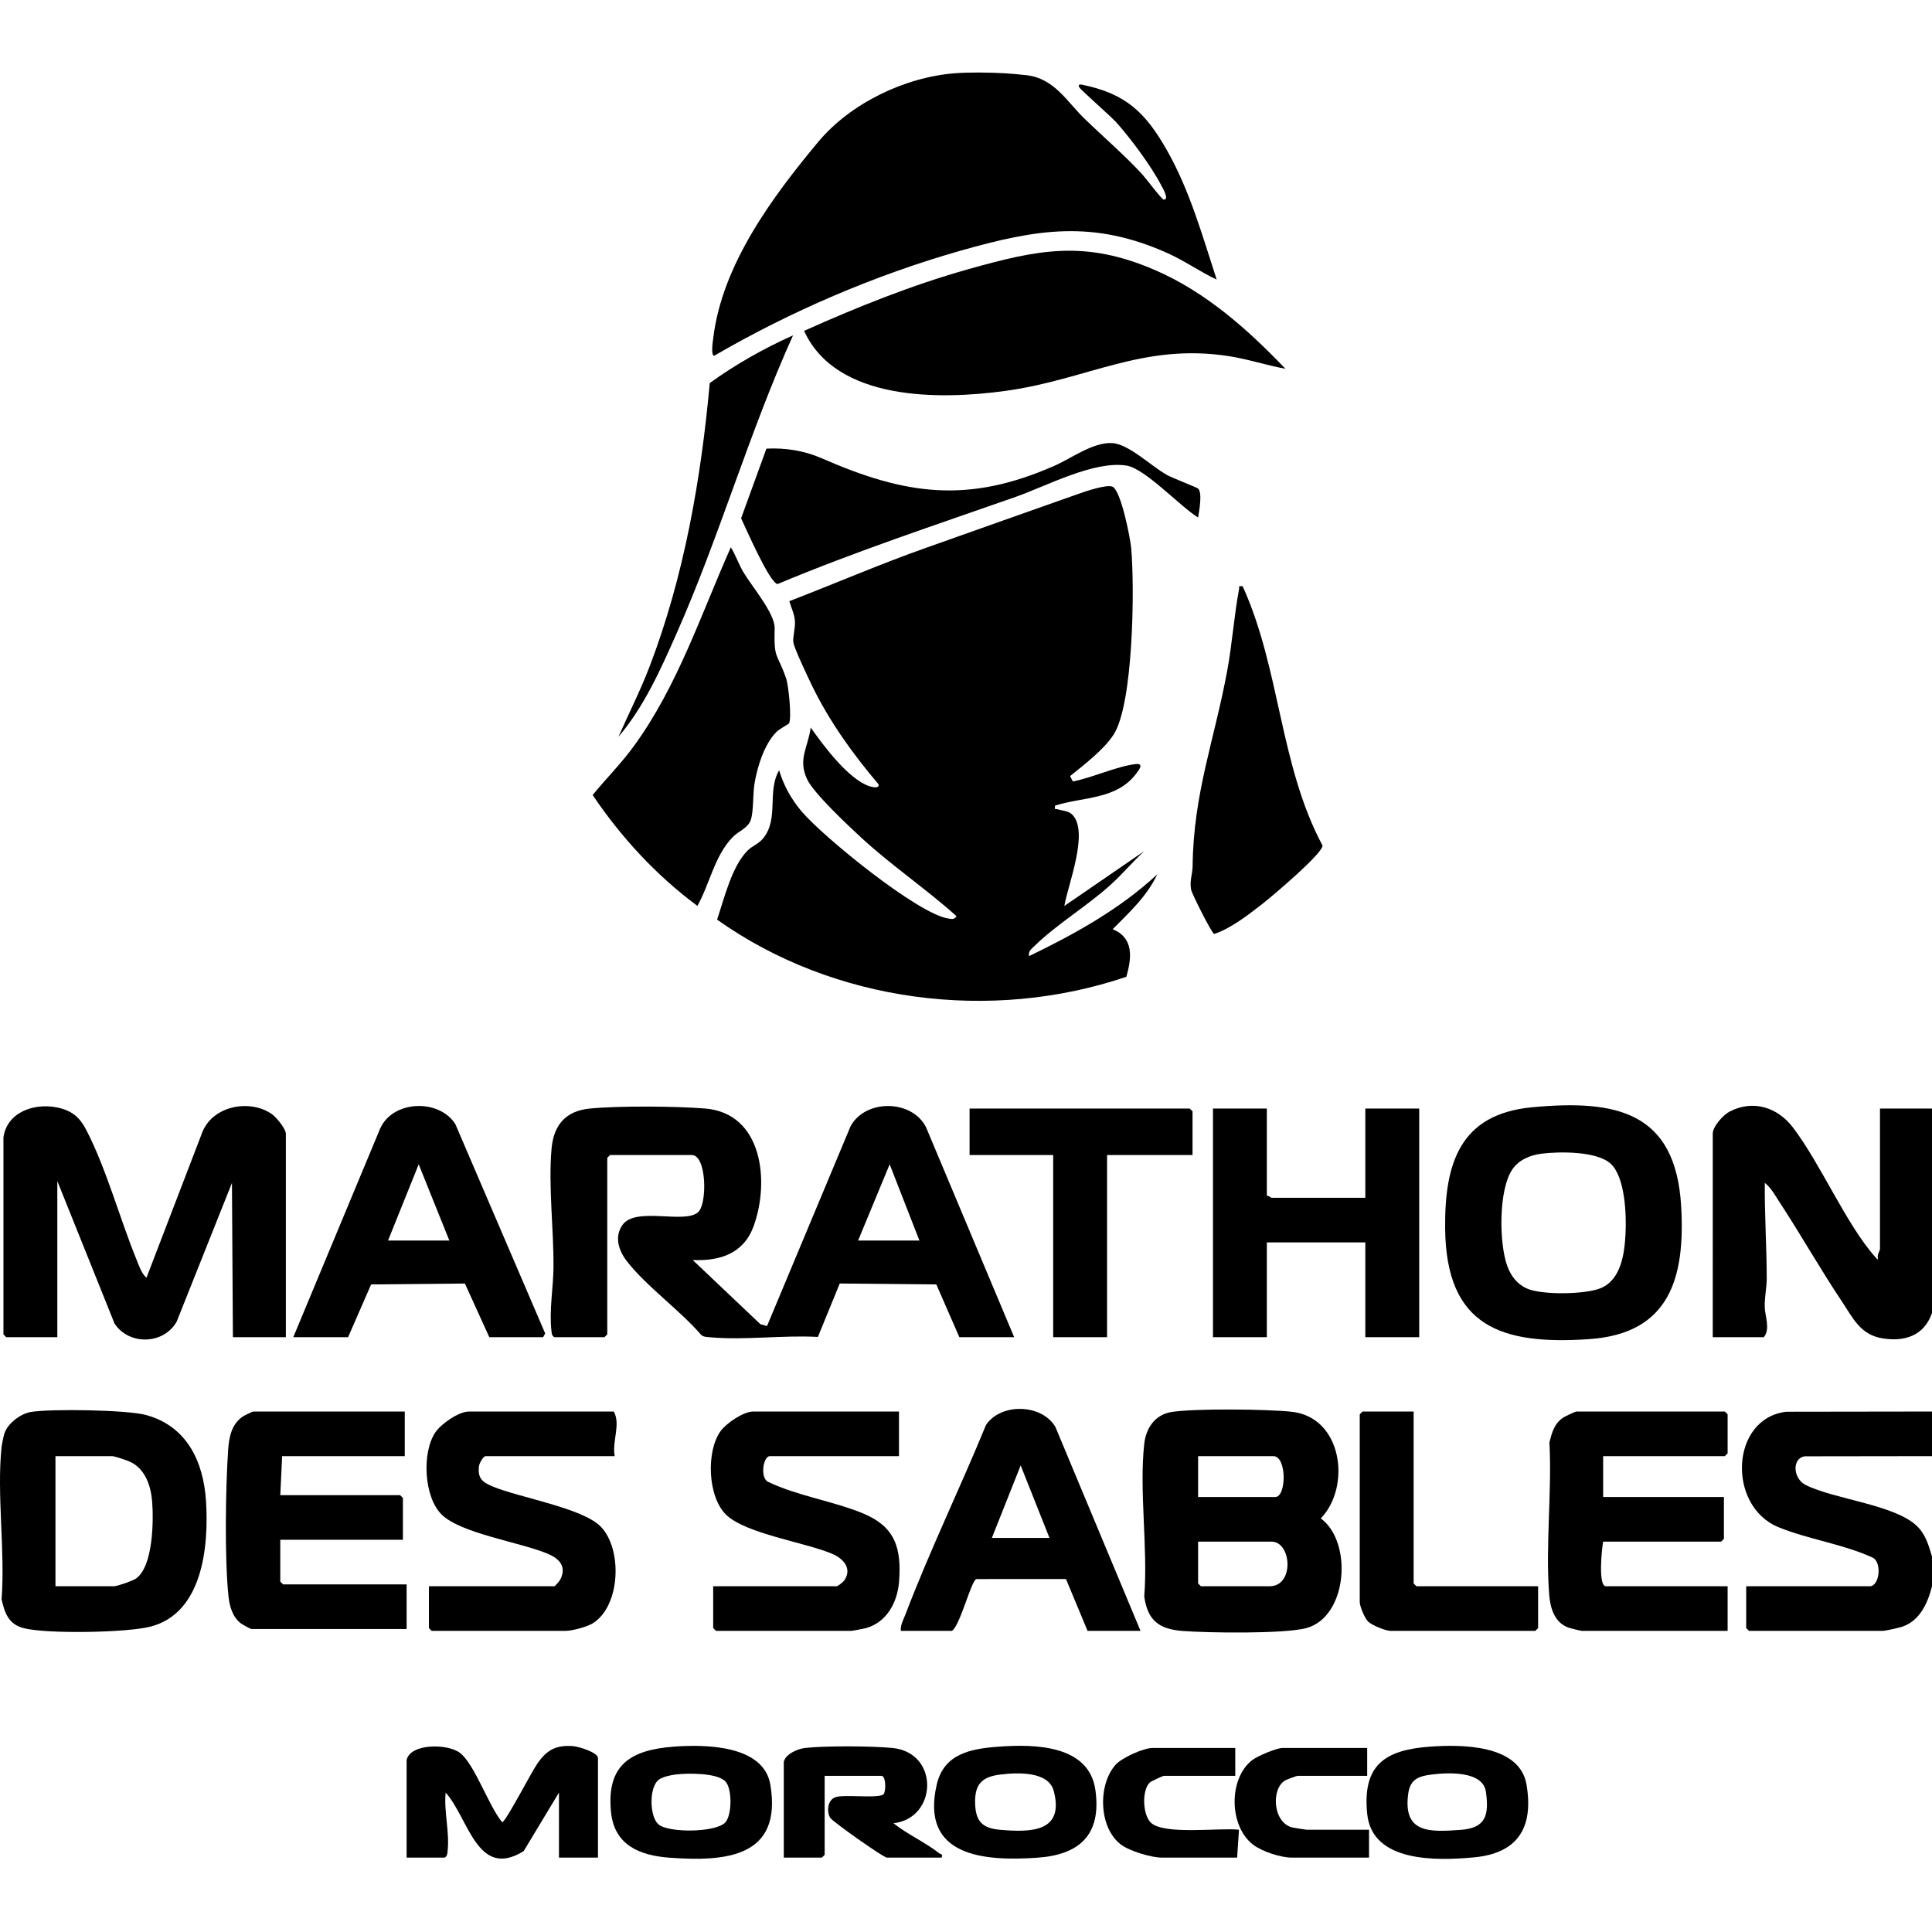 <svg xml:space="preserve" style="enable-background:new 0 0 1417.323 1417.323;" viewBox="0 0 1417.323 1417.323" y="0px" x="0px" xmlns:xlink="http://www.w3.org/1999/xlink" xmlns="http://www.w3.org/2000/svg" id="Calque_1" version="1.1">
<g>
	<path d="M737.184,53.747c4.243,0.24,11.021,0.881,15.648,1.389c20.591,2.261,29.725,19.297,42.916,32.062
		c14.021,13.569,29.024,26.403,42.334,40.826c2.368,2.567,14.191,18.368,15.638,18.417c4.523,0.152-1.251-9.334-1.813-10.431
		c-7.071-13.805-22.483-34.492-32.908-46.165c-4.084-4.573-26.481-24.071-27.284-25.89c-0.779-1.765,0.072-2.231,1.855-1.87
		c32.24,6.525,46.572,20.178,62.428,48.016c16.779,29.457,26.111,62.924,36.561,94.993c-12.33-5.762-23.417-13.721-35.877-19.319
		c-55.019-24.717-96.302-17.71-152.208-1.806c-62.376,17.745-124.683,44.487-180.572,77.042c-2.566-0.479-0.953-10.556-0.67-12.918
		c6.438-53.817,43.281-103.508,76.952-143.911c23.646-28.373,63.454-47.538,100.198-50.435
		C711.017,52.909,726.422,53.138,737.184,53.747z"></path>
	<path d="M1417.323,963.237c-5.817,16.709-20.195,21.393-36.874,18.482c-15.75-2.749-21.134-14.84-29.116-26.779
		c-15.911-23.798-30.055-48.914-45.748-72.863c-3.161-4.823-6.312-10.782-10.919-14.289c-0.231,23.47,1.417,46.793,1.414,70.288
		c-0.001,6.502-1.582,13.148-1.482,20.447c0.093,6.72,4.335,16.416-0.628,22.44h-37.483V831.654c0-5.211,7.638-13.773,12.404-16.226
		c17.389-8.948,35.264-3.015,46.521,11.82c20.516,27.038,38.995,71.019,60.389,95.033c0.541,0.608,1.542,1.966,1.981,1.413
		c-1.166-2.558,1.376-6.265,1.376-7.5V813.246h38.164V963.237z"></path>
	<path d="M1.162,1173.224c2.727-35.672-3.653-76.794,0-111.811c0.167-1.596,1.498-7.991,1.995-9.6
		c2.307-7.467,11.852-14.711,19.455-15.983c14.594-2.443,70.457-1.575,84.393,2.193c30.199,8.164,42.348,34.334,44.153,63.55
		c2.036,32.947-2.46,81.764-40.675,91.705c-17.281,4.495-76.087,5.513-93.042,1.159C6.29,1191.573,3.44,1183.429,1.162,1173.224z
		 M40.689,1163.68h42.935c2.389,0,13.827-3.99,16.161-5.649c12.593-8.95,12.932-42.351,11.83-56.441
		c-0.888-11.355-4.95-23.818-15.894-29.097c-2.277-1.098-11.603-4.261-13.459-4.261H40.689V1163.68z"></path>
	<path d="M1417.323,1035.506v32.725l-93.289,0.128c-9.498,1.312-8.87,16.238,0.594,21.017c20.773,10.49,65.446,14.429,81.641,30.137
		c6.533,6.337,8.494,13.985,11.053,22.35v21.817c-3.071,12.176-8.768,25.089-21.545,29.58c-2.413,0.848-12.603,3.146-14.575,3.146
		h-98.136l-2.044-2.045v-30.68h90.64c7.277,0,9.104-17.916,1.978-21.069c-21.597-9.931-47.352-13.389-69.029-22.301
		c-37.726-15.51-35.277-79.875,5.862-84.657L1417.323,1035.506z"></path>
	<path d="M785.022,569.355l2.043,3.939c14.221-2.767,31.945-11.036,45.829-12.741c6.656-0.817,2.818,4.143,0.406,7.279
		c-14.574,18.943-38.428,16.565-59.311,23.174c-0.409,3.572,0.047,2.153,1.996,2.734c3.677,1.096,7.972,1.014,10.888,4.125
		c12.062,12.875-3.416,51.139-6.059,66.752l58.589-40.231c-8.443,7.859-15.984,16.815-24.508,24.57
		c-17.114,15.569-40.164,29.429-55.918,44.963c-2.258,2.226-4.748,3.74-4.066,7.509c33.498-16.187,66.698-34.554,94.026-59.989
		c-7.371,15.875-20.544,28.016-32.673,40.225c15.612,6.33,14.009,20.986,10.035,34.91c-99.368,33.678-214.621,18.887-300.241-41.945
		c5.215-15.385,10.758-39.162,22.491-50.775c3.425-3.39,8.078-4.78,11.444-9.004c11.56-14.504,2.566-34.277,11.585-49.784
		c3.333,11.168,8.853,21.13,16.34,30.028c15.586,18.523,85.698,75.724,108.014,78.782c2.701,0.37,3.999,0.849,5.785-1.757
		c-22.277-20.005-47.367-36.921-69.505-57.25c-9.53-8.751-35.199-32.82-40.057-43.104c-7.023-14.868,0.553-23.069,2.587-38.04
		c9.293,13.163,27.376,37.615,42.883,43.003c1.824,0.634,7.875,2.104,6.853-1.393c-18.873-22.256-36.073-46.136-48.854-72.489
		c-2.767-5.705-12.827-26.851-13.604-31.508c-0.616-3.696,1.584-10.502,1.119-16.012c-0.442-5.247-2.718-9.431-4.065-14.31
		c33.512-12.936,66.621-27.246,100.522-39.22c37.231-13.151,74.579-26.523,111.747-39.562c4.979-1.747,20.839-7.211,24.909-5.137
		c6.18,3.15,12.898,37.412,13.597,45.058c2.582,28.221,1.702,114.529-13.014,136.937
		C809.483,550.286,795.411,560.873,785.022,569.355z"></path>
	<path d="M406.655,980.963c-1.945-1.197-1.881-2.719-2.114-4.703c-1.746-14.884,1.371-31.657,1.497-46.365
		c0.243-28.224-3.866-59.834-1.406-87.311c1.544-17.254,10.321-27.582,27.933-29.325c21.338-2.111,62.898-1.765,84.542-0.062
		c42.559,3.348,47.602,53.849,35.763,86.327c-7.34,20.136-24.649,25.678-44.665,24.845l49.675,47.116l4.824,1.299l61.309-146.624
		c11.06-20.06,44.896-19.603,55.293,0.677l64.692,154.127H703.79l-16.895-38.7l-70.865-0.68l-16.011,39.198
		c-25.354-1.442-53.981,2.542-78.937,0.247c-2.326-0.214-4.584-0.106-6.578-1.601c-15.615-18.22-40.432-35.811-54.726-54.336
		c-5.953-7.714-9.201-17.795-3.167-26.415c9.733-13.903,46.233-0.23,55.763-9.665c6.507-6.441,6.047-41.676-4.858-41.676h-59.972
		l-2.045,2.045v129.538l-2.044,2.045H406.655z M674.486,910.059l-21.823-55.904l-23.156,55.904H674.486z"></path>
	<path d="M2.525,834.381c3.036-21.554,29.473-27.146,46.871-19.619c6.917,2.992,10.693,8.034,14.077,14.552
		c14.333,27.604,24.494,64.835,36.528,94.358c1.776,4.358,3.939,10.95,7.46,13.656l40.652-105.927
		c7.28-20.076,34.858-25.552,51.375-14.074c3.088,2.146,10.213,10.797,10.213,14.327v149.309h-38.846l-0.695-113.168l-40.59,101.865
		c-9.675,16.843-34.918,17.391-45.532,1.343L42.052,866.425v114.539H4.569l-2.045-2.045V834.381z"></path>
	<path d="M942.997,270.538c-14.019-2.587-27.655-7.147-41.786-9.316c-63.137-9.691-103.592,17.28-163.511,25.528
		c-48.223,6.638-124.151,7.67-147.826-44.023c38.865-17.418,78.945-33.53,120.053-45.122c51.745-14.592,85.85-21.69,137.215,0.442
		C884.434,214.115,915.282,241.578,942.997,270.538z"></path>
	<path d="M859.502,1035.835c17.093-2.673,70.181-2.103,88.096-0.158c37.178,4.035,43.838,54.772,21.355,78.233
		c23.662,17.441,19.627,72.585-10.882,80.53c-16.387,4.267-72.125,3.485-90.768,2.015c-17.188-1.355-25.423-7.782-27.877-25.291
		c2.802-35.548-3.805-76.968-0.024-111.804C840.681,1047.567,847.384,1037.729,859.502,1035.835z M878.936,1098.229h56.565
		c8.38,0,8.586-29.998-1.363-29.998h-55.202V1098.229z M878.936,1130.954v30.68l2.044,2.045h50.431
		c18.326,0,16.155-32.725,1.363-32.725H878.936z"></path>
	<path d="M578.792,530.718c-0.284,0.487-7.113,4.102-9.314,6.352c-8.77,8.964-13.8,25.085-15.897,37.275
		c-1.417,8.235-0.643,20.845-2.817,27.18c-2.108,6.143-8.775,7.958-13.289,12.614c-13.367,13.787-16.741,34.15-25.854,50.436
		c-30.165-22.363-55.862-50.204-76.849-81.338c9.938-12.164,21.075-23.278,30.344-36.032
		c32.064-44.125,49.125-96.485,71.025-145.724c3.571,5.756,5.699,12.269,9.125,18.115c5.979,10.203,23.275,30.379,23.016,41.173
		c-0.56,23.402,1.471,17.26,8.323,36.559C578.527,502.738,580.962,526.993,578.792,530.718z"></path>
	<path d="M1124.004,812.291c61.516-5.767,105.238,3.033,109.301,72.555c3.068,52.513-8.382,93.482-67.4,97.537
		c-64.552,4.435-105.038-9.203-105.744-81.131C1059.693,853.585,1070.868,817.273,1124.004,812.291z M1130.795,846.357
		c-8.195,1.033-16.473,4.448-21.281,11.436c-10.272,14.93-9.904,54.757-3.618,71.335c2.707,7.137,6.971,12.735,13.977,16.016
		c10.793,5.053,43.78,4.57,54.837-0.311c14.587-6.438,16.999-25.167,17.773-39.489c0.747-13.827-0.187-42.067-11.048-51.785
		C1171.209,844.407,1143.915,844.703,1130.795,846.357z"></path>
	<path d="M929.367,813.246v64.087c1.338-0.443,2.957,1.364,3.408,1.364h68.832v-65.451h39.527v167.717h-39.527v-69.541h-72.239
		v69.541H889.84V813.246H929.367z"></path>
	<path d="M1176.071,1068.231v29.998h88.595v30.68l-2.045,2.045h-86.551c-0.984,5.152-3.844,32.725,2.044,32.725h89.277v32.725
		h-106.996c-0.698,0-8.605-1.941-9.865-2.403c-10.183-3.741-13.267-14.318-14.037-24.137c-2.813-35.876,2.104-75.471,0.165-111.745
		c1.921-7.428,3.565-13.888,10.327-18.303c1.192-0.778,8.715-4.311,9.321-4.311h109.04l2.044,2.045v28.635l-2.044,2.045H1176.071z"></path>
	<path d="M296.933,1035.506v32.725h-89.958l-1.363,28.635h87.914l2.044,2.045v30.68h-89.958v30.68l2.045,2.045h90.64v32.725H184.486
		c-0.859,0-6.813-3.365-7.984-4.285c-5.971-4.692-8.115-12.432-8.887-19.744c-2.898-27.449-2.162-79.524-0.229-107.616
		c0.646-9.387,2.615-18.942,11.026-24.422c1.068-0.696,6.873-3.468,7.437-3.468H296.933z"></path>
	<path d="M358.95,980.963l-17.901-39.361l-68.792,0.661l-16.895,38.7h-40.209l63.528-152.57
		c8.985-21.345,43.223-22.639,55.322-3.825l65.936,153.614l-1.461,2.781H358.95z M329.646,910.059l-22.49-55.919l-22.49,55.919
		H329.646z"></path>
	<path d="M450.953,1068.231h-94.729c-1.654,0-4.624,5.219-4.868,7.455c-0.967,8.862,2.499,11.627,9.929,14.753
		c19.407,8.164,66.156,15.758,79.493,29.559c15.848,16.399,14.566,57.818-5.719,70.733c-4.344,2.766-15.325,5.674-20.226,5.674
		h-98.136l-2.045-2.045v-30.68h92.003c0.597,0,3.884-3.927,4.453-5.081c4.664-9.454-0.788-15.187-9.253-18.752
		c-19.936-8.397-63.354-14.78-77.709-28.617c-13.288-12.809-14.802-45.987-4.637-60.639c4.261-6.143,17.022-15.085,24.448-15.085
		h106.314C455.545,1044.833,448.833,1057.571,450.953,1068.231z"></path>
	<path d="M659.493,1035.506v32.725h-94.729c-4.961,0-7.355,16.215-1.178,18.905c21.724,10.39,47.688,14.048,69.574,23.12
		c23.623,9.792,28.265,25.484,26.392,50.074c-1.147,15.056-9.09,29.995-24.507,34.116c-1.291,0.345-9.668,1.96-10.308,1.96h-99.499
		l-2.044-2.045v-30.68h90.64c0.76,0,4.704-3.088,5.424-4.116c6.226-8.901-0.639-16.254-8.861-19.717
		c-20.131-8.479-63.221-14.652-77.709-28.617c-13.56-13.07-14.775-46.614-4.036-61.401c4.214-5.803,16.765-14.323,23.847-14.323
		H659.493z"></path>
	<path d="M836.683,1196.405h-38.846l-15.83-38.016l-65.769,0.019c-3.876,1.325-11.819,34.054-17.901,37.997h-37.483
		c-0.412-4.385,1.941-8.25,3.453-12.226c17.684-46.477,40.072-92.605,58.979-138.713c10.665-16.353,40.904-15.804,50.965,1.362
		L836.683,1196.405z M769.896,1128.227l-21.126-53.193l-21.127,53.193H769.896z"></path>
	<path d="M911.627,430.093c27.668,60.879,26.969,131.015,58.603,190.254c-0.143,6.089-37.411,37.526-44.307,42.871
		c-10.409,8.068-22.949,17.883-35.177,21.948c-1.79-0.377-16.351-29.464-16.93-32.457c-1.291-6.678,1.033-11.236,1.096-17.342
		c0.548-53.368,16.095-92.799,25.435-143.635c3.619-19.698,4.963-39.928,8.624-59.573
		C909.382,429.956,908.037,429.777,911.627,430.093z"></path>
	<path d="M878.922,379.635c-12.908-7.824-38.841-35.957-52.545-38.095c-23.989-3.742-58.781,15.096-81.673,23.121
		c-58.442,20.49-117.155,39.881-174.323,63.815c-6.04-1.211-23.169-40.908-26.708-48.245l18.58-51.11
		c13.829-0.714,27.814,1.485,40.509,7.047c61.468,26.929,107.195,33.556,170.782,5.529c12.722-5.608,28.108-17.244,42.057-16.676
		c12.365,0.503,28.903,17.017,40.612,23.487c4.074,2.252,21.881,9.078,22.769,9.948C882.18,361.589,879.738,374.92,878.922,379.635z"></path>
	<polygon points="874.847,847.335 812.149,847.335 812.149,980.963 772.622,980.963 772.622,847.335 711.287,847.335 
		711.287,813.246 872.803,813.246 874.847,815.292"></polygon>
	<path d="M1037.045,1035.506v126.129l2.045,2.045h89.277v30.68l-2.045,2.045h-106.314c-3.477,0-13.638-4.125-16.358-6.816
		c-2.495-2.469-6.132-11.17-6.132-14.319v-137.719l2.044-2.045H1037.045z"></path>
	<path d="M298.296,1291.172c2.603-12.234,29.997-12.239,39.161-5.236c10.771,8.232,21.271,39.548,31.027,50.909
		c3.312-1.727,21.348-36.949,26.021-43.51c6.853-9.623,13.322-13.226,25.752-12.392c3.976,0.267,18.428,4.554,18.428,8.865v72.95
		h-28.623v-47.724l-25.89,42.959c-34.088,21.169-40.42-24.348-57.24-42.958c-1.381,14.064,3.05,29.124,1.419,43.021
		c-0.233,1.984-0.168,3.506-2.114,4.703h-27.942V1291.172z"></path>
	<path d="M574.986,1292.536c1.25-5.802,10.248-9.623,15.67-10.231c14.714-1.65,49.157-1.462,64.053,0.017
		c34.76,3.451,32.921,51.781,0.701,55.205c10.319,8.181,23.444,14.048,33.707,22.111c1.112,0.874,2.49-0.055,1.725,3.121h-40.209
		c-2.548,0-40.112-26.576-41.638-29.242c-2.722-4.757-1.863-13.231,4.075-15.154c6.698-2.168,32.195,1.329,35.255-2.229
		c1.632-2.56,1.71-13.372-1.782-13.372h-41.572v57.951l-2.044,2.045h-27.942V1292.536z"></path>
	<path d="M1049.031,1281.347c23.019-1.667,65.837-1.708,70.832,27.876c5.344,31.655-6.471,50.411-38.697,53.36
		c-27.091,2.48-74.54,3.949-78.181-31.884C999.343,1294.856,1015.914,1283.745,1049.031,1281.347z M1050.378,1301.784
		c-9.693,1.203-15.858,3.469-17.301,14.05c-3.994,29.293,15.783,28.238,38.782,26.53c18.268-1.357,20.577-11.015,18.218-27.885
		C1087.915,1299.014,1062.246,1300.311,1050.378,1301.784z"></path>
	<path d="M732.814,1281.347c26.516-1.924,66.238-1.261,70.805,31.995c4.464,32.514-11.512,47.318-42.527,49.473
		c-39.21,2.724-86.008-0.75-73.93-53.507C692.404,1286.41,712.252,1282.839,732.814,1281.347z M734.156,1301.778
		c-13.251,1.595-19.076,6.524-18.816,20.689c0.25,13.618,5.191,18.757,18.39,19.885c22.324,1.907,47.221,1.864,39.324-28.431
		C769.235,1299.277,746.454,1300.298,734.156,1301.778z"></path>
	<path d="M494.291,1281.349c22.765-1.716,65.925-1.363,70.83,27.873c8.954,53.371-32.693,56.632-74.012,53.589
		c-21.939-1.616-40.451-9.24-42.87-33.473C444.772,1294.594,462.759,1283.726,494.291,1281.349z M495.635,1301.784
		c-3.543,0.441-9.693,1.703-12.47,3.888c-7.078,5.571-6.732,26.652-0.23,32.591c7.085,6.473,42.258,6.231,49.176-1.352
		c4.894-5.364,5.137-24.834-0.008-30.11C525.905,1300.445,504.206,1300.716,495.635,1301.784z"></path>
	<path d="M453.692,540.535c7.581-17.168,16.084-33.898,22.817-51.473c25.345-66.157,37.752-137.59,44.175-208.065
		c18.993-13.71,39.734-25.423,61.104-34.988c-32.318,71.442-53.828,147.32-85.616,219.09
		C484.505,491.437,472.458,518.469,453.692,540.535z"></path>
	<path d="M1002.97,1282.309v20.453h-51.113c-0.643,0-7.837,2.679-8.957,3.312c-10.601,5.986-9.202,31.106,5.172,34.564
		c1.131,0.272,9.969,1.667,10.6,1.667h45.661v20.453h-56.565c-8.17,0-21.956-4.446-28.588-9.58
		c-17.623-13.642-18.044-48.347-0.62-61.91c3.916-3.048,17.832-8.96,22.393-8.96H1002.97z"></path>
	<path d="M906.196,1282.309v20.453h-52.476c-0.608,0-9.314,4.029-10.165,4.83c-5.951,5.604-5.369,23.266,0.538,29.344
		c9.244,9.511,51.057,3.704,64.835,5.362l-1.369,20.46h-55.202c-7.772,0-23.59-4.764-29.983-9.548
		c-16.394-12.267-17.134-43.813-4.008-58.547c4.661-5.232,20.568-12.355,27.177-12.355H906.196z"></path>
</g>
</svg>
